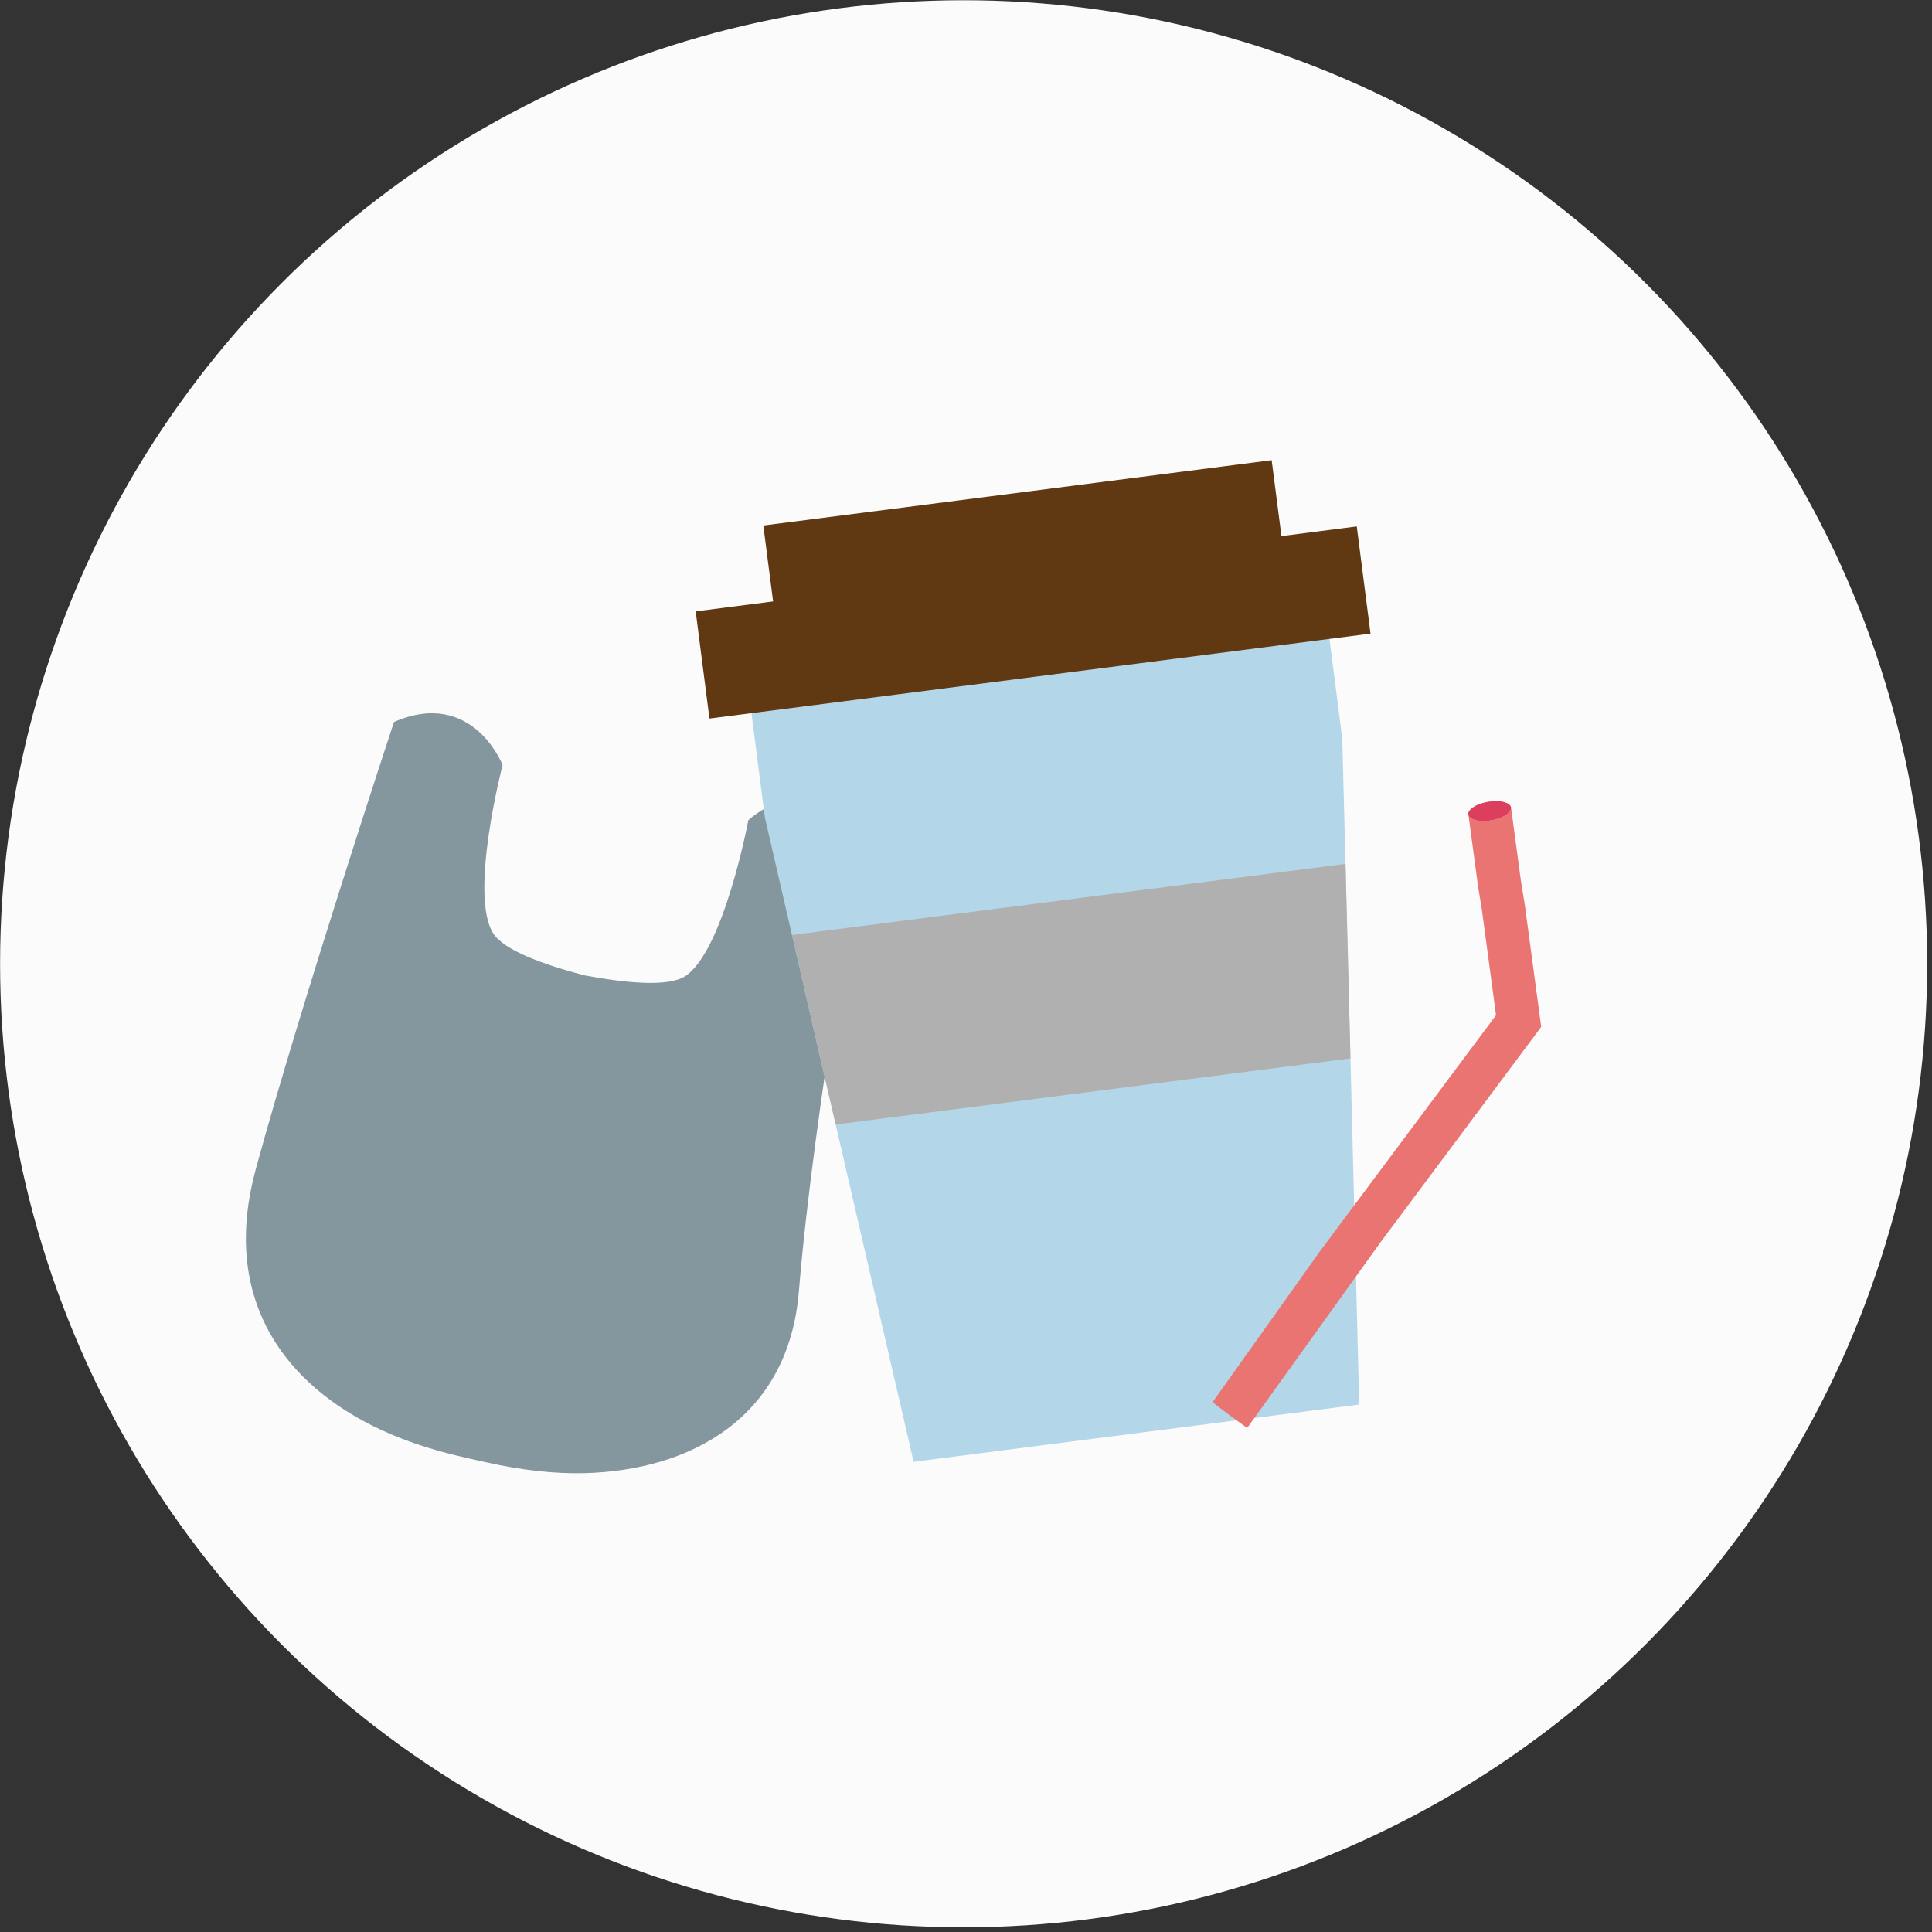 <svg viewBox="0 0 275 275" xmlns="http://www.w3.org/2000/svg" xmlns:serif="http://www.serif.com/" fill-rule="evenodd" clip-rule="evenodd" stroke-linejoin="round" stroke-miterlimit="1.414"><rect x="0" y="0" width="275" height="275" fill="#333333" stroke="none"/><g serif:id="3"><circle cx="827" cy="1791" r="325" fill="#fbfbfb" transform="matrix(.422 0 0 .422 -211.832 -618.619)"/><path d="M123.121 117.808c-8.05-9.187-16.6-1.06-16.6-1.06s-3.533 18.743-9.03 22.224c-2.409 1.527-8.366.968-14.298-.14-5.836-1.532-11.46-3.57-12.987-5.979-3.48-5.498 1.333-23.954 1.333-23.954s-4.257-10.996-15.459-6.133c0 0-13.186 39.888-19.67 63.632-4.834 17.708 3.283 29.793 16.417 36.447 3.854 1.953 8.339 3.497 13.434 4.64 1.03.233 2.001.448 2.918.654 5.09 1.144 9.8 1.665 14.119 1.546 14.72-.405 28.93-7.636 30.42-25.934 2.101-25.728 9.403-65.943 9.403-65.943" fill="#85979e" fill-rule="nonzero"/><g serif:id="main"><path d="M108.865 116.329l3.861 16.757 6.225 26.977 11.093 48.009 63.426-8.148-1.246-49.274-.706-27.687-.46-17.837-3.688-28.72-82.275 10.571 3.77 29.352z" fill="#b3d7e8" fill-rule="nonzero"/><path d="M108.65 74.8l1.392 10.807-11.019 1.414 1.96 15.256L195.08 90.19l-1.957-15.247-.005-.012L182.4 76.31l-1.391-10.807L108.65 74.8z" fill="#603913" fill-rule="nonzero"/><path d="M191.52 122.962l.705 27.69-73.275 9.413-6.224-26.98 78.793-10.123z" fill="#b0b0b1" fill-rule="nonzero"/></g><g serif:id="main"><path d="M212.26 116.77c1.527-.258 2.697-.958 2.81-1.631l.04-.006.705 5.253.66 4.915.56 3.454.661 4.915.706 5.253.005.036.655 4.88.003.035.31 2.307-.11.015.058.04-3.49 4.678-4.183 5.61-5.524 7.404-4.185 5.61-5.523 7.406-18.894 26.316a167.639 167.639 0 0 1-2.598-1.894c-.643-.481-1.274-.962-1.897-1.443-.146-.112-.292-.224-.436-.337l15.236-21.41 5.522-7.406 4.184-5.61 5.525-7.404 4.184-5.61 5.514-7.394.009-.012.178-.238-.63-4.696-.002-.01-.704-5.252-.66-4.915-.562-3.454-.66-4.917-.698-5.21c.22.67 1.62.995 3.231.722" fill="#ea7472" fill-rule="nonzero"/><path d="M211.814 114.13c1.68-.284 3.143.077 3.267.805a.59.59 0 0 1-.013.204c-.11.672-1.28 1.373-2.807 1.632-1.612.273-3.012-.053-3.233-.724-.01-.028-.03-.053-.035-.082-.123-.73 1.14-1.55 2.82-1.835" fill="#db3f5d" fill-rule="nonzero"/></g></g></svg>